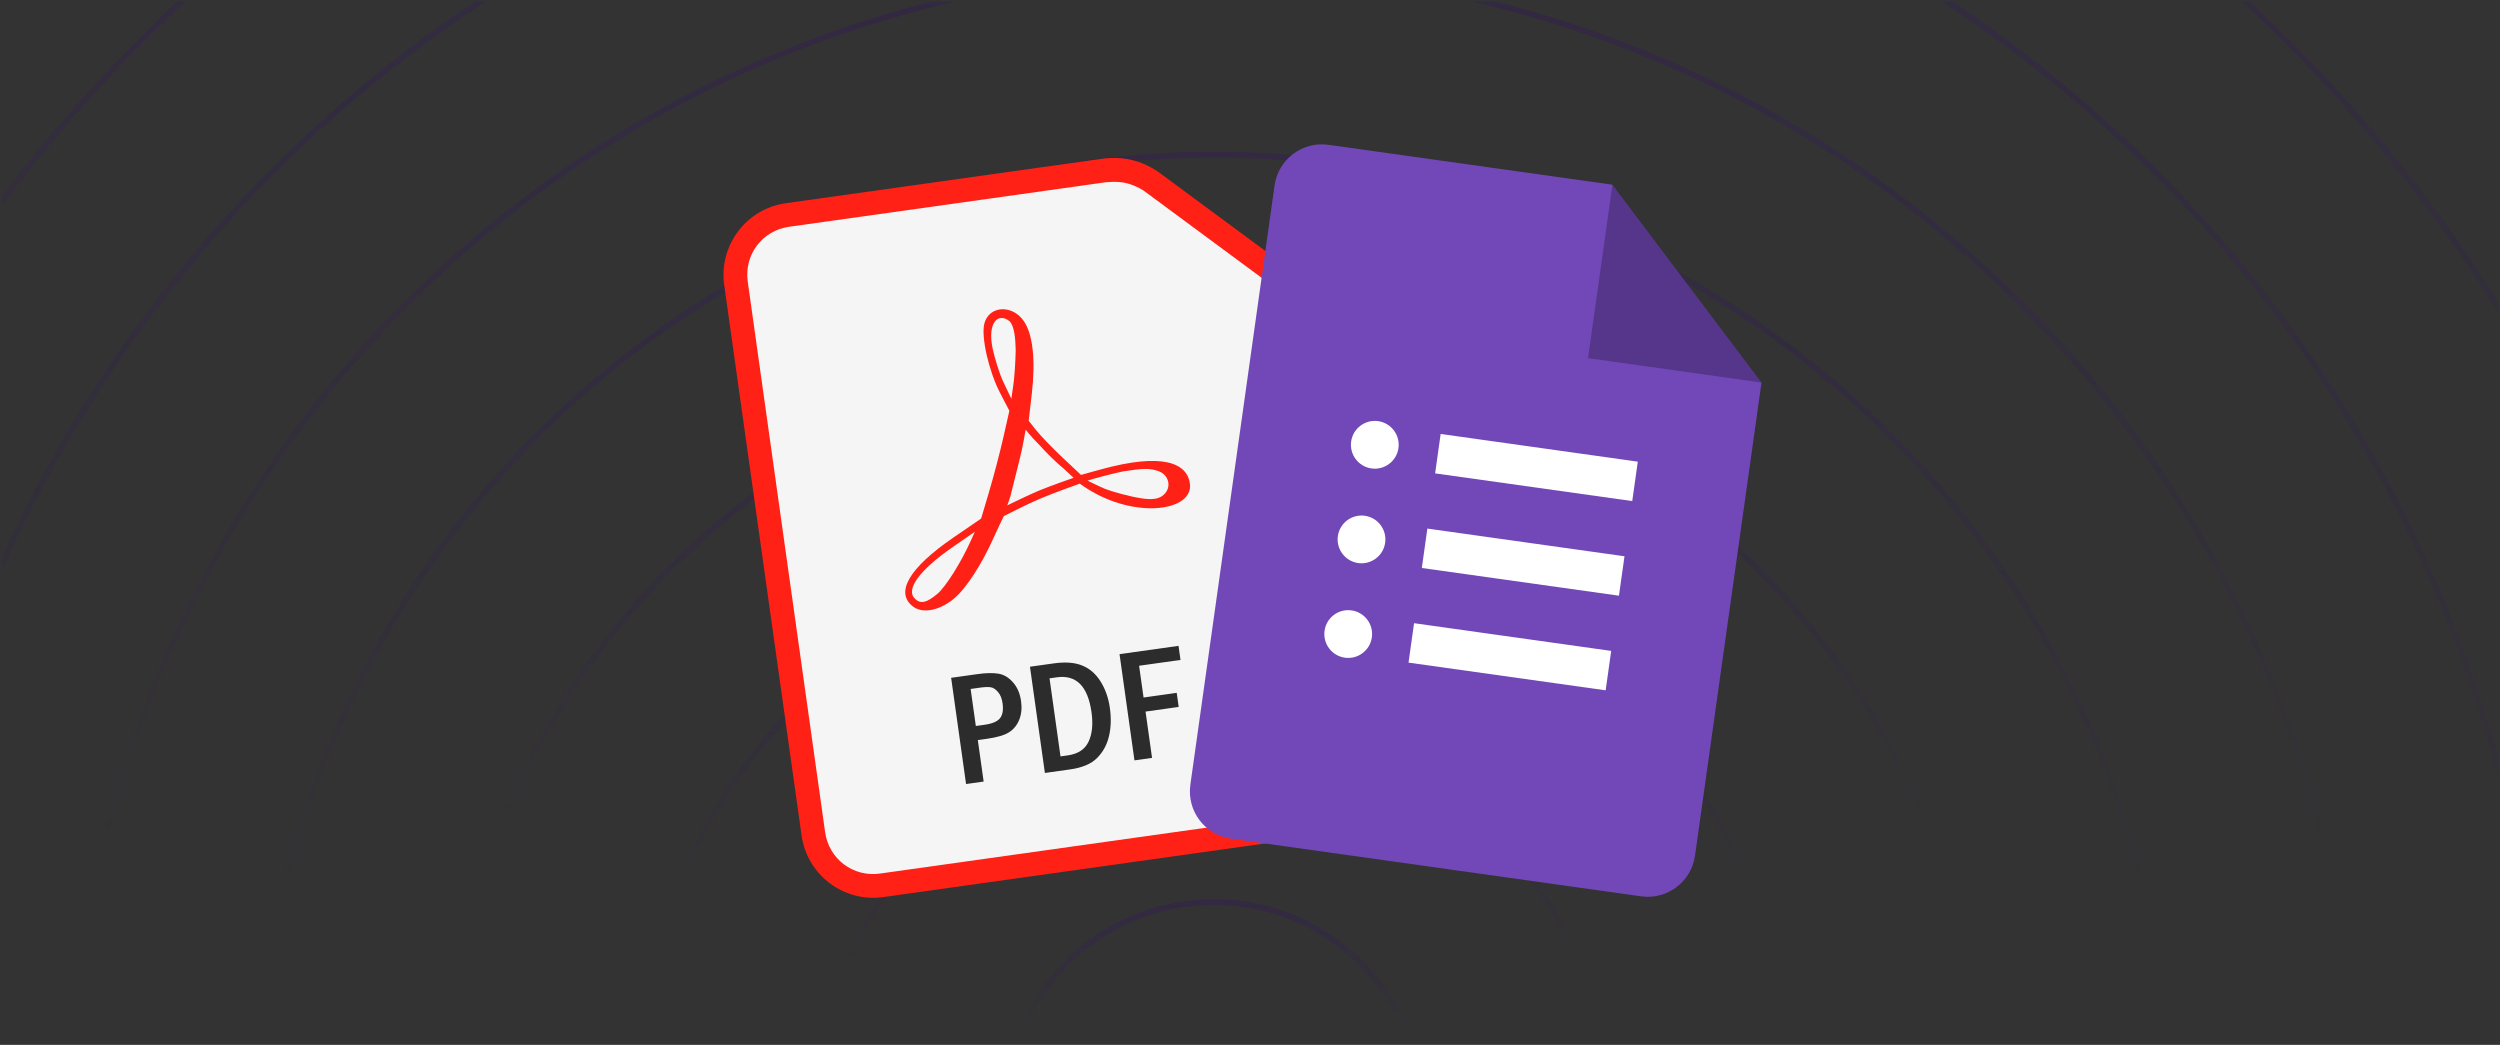<svg width="390" height="163" viewBox="0 0 390 163" fill="none" xmlns="http://www.w3.org/2000/svg">
<rect x="0" y="0" width="390" height="163" fill="#333333" stroke="none"/>
<g clip-path="url(#clip0_1235_13462)">
<g opacity="0.2">
<circle cx="189.332" cy="173.174" r="90.66" stroke="url(#paint0_linear_1235_13462)" stroke-width="0.911"/>
<circle cx="189.334" cy="173.174" r="61.411" stroke="url(#paint1_linear_1235_13462)" stroke-width="0.911"/>
<circle cx="189.332" cy="173.174" r="32.461" stroke="url(#paint2_linear_1235_13462)" stroke-width="0.911"/>
<circle cx="189.334" cy="173.173" r="119.709" stroke="url(#paint3_linear_1235_13462)" stroke-width="0.911"/>
<circle cx="189.334" cy="173.174" r="149.056" stroke="url(#paint4_linear_1235_13462)" stroke-width="0.911"/>
<circle cx="189.335" cy="173.174" r="178.007" stroke="url(#paint5_linear_1235_13462)" stroke-width="0.911"/>
<circle cx="189.335" cy="173.174" r="207.354" stroke="url(#paint6_linear_1235_13462)" stroke-width="0.911"/>
<circle cx="189.332" cy="173.174" r="236.304" stroke="url(#paint7_linear_1235_13462)" stroke-width="0.911"/>
<circle cx="189.336" cy="173.173" r="265.651" stroke="url(#paint8_linear_1235_13462)" stroke-width="0.911"/>
<circle cx="189.333" cy="173.174" r="294.602" stroke="url(#paint9_linear_1235_13462)" stroke-width="0.911"/>
<circle cx="189.335" cy="173.174" r="323.916" stroke="url(#paint10_linear_1235_13462)" stroke-width="0.911"/>
<circle cx="189.334" cy="173.174" r="352.9" stroke="url(#paint11_linear_1235_13462)" stroke-width="0.911"/>
<circle cx="189.333" cy="173.174" r="382.247" stroke="url(#paint12_linear_1235_13462)" stroke-width="0.911"/>
<circle cx="189.334" cy="173.174" r="440.544" stroke="url(#paint13_linear_1235_13462)" stroke-width="0.911"/>
</g>
<path d="M122.583 31.701C116.421 32.567 112.11 38.292 112.976 44.455L125.046 130.335C125.912 136.498 131.634 140.813 137.797 139.947L203.465 130.718C209.628 129.852 213.939 124.127 213.072 117.964L203.148 47.346C203.148 47.346 203.033 45.254 201.853 43.368C200.746 41.6 199.19 40.48 199.19 40.48C199.186 40.475 199.182 40.471 199.178 40.467L180.639 26.776C180.629 26.768 180.619 26.76 180.608 26.752C180.608 26.752 179.031 25.623 176.845 25.028C174.271 24.328 171.784 24.789 171.784 24.789L171.82 24.781L122.583 31.701Z" fill="#FF2116"/>
<path d="M123.1 35.375L172.337 28.455C172.349 28.453 172.361 28.452 172.374 28.45C172.374 28.45 174.345 28.192 175.872 28.608C177.342 29.008 178.451 29.77 178.459 29.775C178.459 29.775 178.467 29.781 178.467 29.781L196.959 43.441C196.959 43.441 198.084 44.337 198.708 45.334C199.211 46.139 199.456 47.707 199.456 47.707C199.458 47.733 199.46 47.759 199.463 47.785L209.399 118.481C209.988 122.673 207.14 126.456 202.949 127.045L137.28 136.274C133.089 136.864 129.308 134.012 128.719 129.82L116.649 43.939C116.06 39.747 118.908 35.964 123.1 35.375Z" fill="#F5F5F5"/>
<path d="M142.446 94.631C139.564 92.459 141.81 88.602 148.712 83.871L153.056 80.894L154.315 76.658C155.008 74.329 155.999 70.547 156.518 68.254L157.461 64.086L156.016 61.303C154.24 57.88 153.026 52.533 153.559 50.474C154.28 47.685 157.894 47.452 159.707 50.079C161.123 52.13 161.571 56.142 160.969 61.365L160.475 65.648L161.647 67.122C162.292 67.932 164.107 69.817 165.681 71.31L168.635 74.084L171.707 73.236C181.464 70.542 185.179 72.268 185.623 75.429C186.183 79.418 178.425 80.844 171.224 77.162C169.604 76.333 168.446 75.447 168.446 75.447C168.446 75.447 164.458 76.86 162.513 77.689C160.505 78.544 159.514 79.043 156.602 80.504C156.602 80.504 155.749 82.213 155.209 83.443C153.201 88.021 150.656 91.939 148.666 93.514C146.439 95.278 143.908 95.732 142.446 94.631ZM146.213 92.657C147.511 91.579 149.908 87.774 151.455 84.338L152.081 82.946L148.671 85.307C143.404 88.953 141.189 92.003 142.765 93.438C143.651 94.245 144.546 94.041 146.213 92.657ZM181.574 77.15C182.827 75.981 182.349 74.048 180.667 73.478C179.358 73.034 178.355 73.046 175.186 73.54C173.253 73.947 170.17 74.781 169.655 74.976C169.655 74.976 171.546 75.925 172.373 76.255C173.474 76.694 176.102 77.427 177.988 77.726C179.848 78.021 180.871 77.819 181.574 77.15ZM165.907 73.077C164.942 72.312 163.253 70.668 162.153 69.424C160.749 68.035 160 67.021 160 67.021C160 67.021 159.525 69.931 159.05 71.709L157.602 77.505L157.133 78.839C157.133 78.839 160.396 77.237 162.072 76.538C163.847 75.798 167.484 74.537 167.484 74.537L165.907 73.077ZM158.449 54.618C158.41 52.788 158.249 50.977 157.543 50.152C155.692 48.624 153.962 50.359 154.876 54.482C155.183 55.869 155.868 58.218 156.542 59.63L157.767 62.198L158.078 60.09C158.25 58.931 158.416 56.469 158.449 54.618Z" fill="#FF2116"/>
<path d="M148.377 105.738L152.48 105.161C153.791 104.977 154.873 104.953 155.726 105.089C156.577 105.217 157.342 105.666 158.02 106.438C158.697 107.201 159.119 108.177 159.286 109.367C159.439 110.46 159.345 111.43 159.002 112.279C158.659 113.128 158.127 113.78 157.408 114.236C156.696 114.691 155.547 115.03 153.96 115.253L152.54 115.453L153.449 121.923L150.706 122.309L148.377 105.738ZM151.419 107.477L152.231 113.255L153.591 113.064C154.805 112.894 155.611 112.549 156.008 112.031C156.414 111.512 156.545 110.743 156.402 109.723C156.295 108.962 156.055 108.369 155.681 107.942C155.307 107.508 154.926 107.265 154.539 107.212C154.158 107.149 153.572 107.174 152.779 107.286L151.419 107.477ZM160.674 104.009L164.401 103.486C166.206 103.232 167.692 103.349 168.858 103.837C170.032 104.324 170.983 105.16 171.711 106.346C172.447 107.53 172.923 108.891 173.139 110.428C173.366 112.047 173.319 113.527 172.995 114.868C172.679 116.2 172.062 117.327 171.143 118.248C170.233 119.168 168.83 119.762 166.937 120.028L163.003 120.581L160.674 104.009ZM163.727 105.821L165.438 117.998L166.579 117.837C168.174 117.613 169.254 116.9 169.819 115.698C170.384 114.488 170.536 112.961 170.277 111.115C169.706 107.052 167.903 105.234 164.868 105.661L163.727 105.821ZM174.647 102.046L183.849 100.753L184.158 102.95L177.7 103.857L178.396 108.811L183.567 108.084L183.876 110.281L178.705 111.008L179.72 118.231L176.976 118.617L174.647 102.046Z" fill="#2C2C2C"/>
<g clip-path="url(#clip1_1235_13462)">
<path d="M247.725 55.874L262.172 60.765L274.787 59.678L251.528 28.813L245.992 41.118L247.725 55.874Z" fill="#56368A"/>
<path d="M247.731 55.875L251.534 28.814L207.252 22.59C203.174 22.017 199.407 24.855 198.834 28.933L185.695 122.419C185.122 126.497 187.961 130.264 192.038 130.837L256.002 139.826C260.08 140.399 263.847 137.561 264.42 133.483L274.793 59.678L247.731 55.875Z" fill="#7248B9"/>
<path d="M209.803 102.6C207.767 102.314 206.345 100.427 206.631 98.391C206.917 96.356 208.804 94.933 210.84 95.22C212.876 95.506 214.298 97.393 214.012 99.428C213.726 101.464 211.839 102.886 209.803 102.6ZM211.877 87.839C209.842 87.553 208.42 85.666 208.706 83.63C208.992 81.595 210.879 80.173 212.915 80.459C214.95 80.745 216.372 82.632 216.086 84.668C215.8 86.703 213.913 88.125 211.877 87.839ZM213.952 73.078C211.916 72.792 210.494 70.905 210.78 68.869C211.066 66.834 212.953 65.412 214.989 65.698C217.025 65.984 218.447 67.871 218.161 69.907C217.875 71.942 215.988 73.364 213.952 73.078ZM250.482 107.69L219.73 103.368L220.594 97.218L251.346 101.54L250.482 107.69ZM252.556 92.929L221.804 88.607L222.669 82.457L253.421 86.779L252.556 92.929ZM254.631 78.168L223.879 73.846L224.743 67.696L255.495 72.018L254.631 78.168Z" fill="white"/>
</g>
</g>
<defs>
<linearGradient id="paint0_linear_1235_13462" x1="189.332" y1="82.059" x2="189.332" y2="264.29" gradientUnits="userSpaceOnUse">
<stop stop-color="#310080"/>
<stop offset="0.32" stop-color="#310080" stop-opacity="0"/>
</linearGradient>
<linearGradient id="paint1_linear_1235_13462" x1="189.334" y1="111.307" x2="189.334" y2="235.04" gradientUnits="userSpaceOnUse">
<stop stop-color="#310080"/>
<stop offset="0.32" stop-color="#310080" stop-opacity="0"/>
</linearGradient>
<linearGradient id="paint2_linear_1235_13462" x1="189.332" y1="140.258" x2="189.332" y2="206.091" gradientUnits="userSpaceOnUse">
<stop stop-color="#310080"/>
<stop offset="0.32" stop-color="#310080" stop-opacity="0"/>
</linearGradient>
<linearGradient id="paint3_linear_1235_13462" x1="189.334" y1="53.009" x2="189.334" y2="293.338" gradientUnits="userSpaceOnUse">
<stop stop-color="#310080"/>
<stop offset="0.32" stop-color="#310080" stop-opacity="0"/>
</linearGradient>
<linearGradient id="paint4_linear_1235_13462" x1="189.334" y1="23.662" x2="189.334" y2="322.685" gradientUnits="userSpaceOnUse">
<stop stop-color="#310080"/>
<stop offset="0.396" stop-color="#310080" stop-opacity="0"/>
</linearGradient>
<linearGradient id="paint5_linear_1235_13462" x1="189.335" y1="-5.288" x2="189.335" y2="351.636" gradientUnits="userSpaceOnUse">
<stop stop-color="#310080"/>
<stop offset="0.396" stop-color="#310080" stop-opacity="0"/>
</linearGradient>
<linearGradient id="paint6_linear_1235_13462" x1="189.335" y1="-34.636" x2="189.335" y2="380.983" gradientUnits="userSpaceOnUse">
<stop stop-color="#310080"/>
<stop offset="0.483" stop-color="#310080" stop-opacity="0"/>
</linearGradient>
<linearGradient id="paint7_linear_1235_13462" x1="189.332" y1="-63.586" x2="189.332" y2="409.934" gradientUnits="userSpaceOnUse">
<stop stop-color="#310080"/>
<stop offset="0.483" stop-color="#310080" stop-opacity="0"/>
</linearGradient>
<linearGradient id="paint8_linear_1235_13462" x1="189.336" y1="-92.934" x2="189.336" y2="439.28" gradientUnits="userSpaceOnUse">
<stop stop-color="#310080"/>
<stop offset="0.482" stop-color="#310080" stop-opacity="0"/>
</linearGradient>
<linearGradient id="paint9_linear_1235_13462" x1="189.333" y1="-121.884" x2="189.333" y2="468.231" gradientUnits="userSpaceOnUse">
<stop stop-color="#310080"/>
<stop offset="0.482" stop-color="#310080" stop-opacity="0"/>
</linearGradient>
<linearGradient id="paint10_linear_1235_13462" x1="189.335" y1="-151.198" x2="189.335" y2="497.546" gradientUnits="userSpaceOnUse">
<stop stop-color="#310080"/>
<stop offset="0.495" stop-color="#310080" stop-opacity="0"/>
</linearGradient>
<linearGradient id="paint11_linear_1235_13462" x1="189.334" y1="-180.182" x2="189.334" y2="526.529" gradientUnits="userSpaceOnUse">
<stop stop-color="#310080"/>
<stop offset="0.495" stop-color="#310080" stop-opacity="0"/>
</linearGradient>
<linearGradient id="paint12_linear_1235_13462" x1="189.333" y1="-209.528" x2="189.333" y2="555.876" gradientUnits="userSpaceOnUse">
<stop stop-color="#310080"/>
<stop offset="0.45" stop-color="#310080" stop-opacity="0"/>
</linearGradient>
<linearGradient id="paint13_linear_1235_13462" x1="189.334" y1="-267.826" x2="189.334" y2="614.174" gradientUnits="userSpaceOnUse">
<stop stop-color="#310080"/>
<stop offset="0.45" stop-color="#310080" stop-opacity="0"/>
</linearGradient>
<clipPath id="clip0_1235_13462">
<rect width="389.333" height="162" fill="white" transform="translate(0.334 0.208)"/>
</clipPath>
<clipPath id="clip1_1235_13462">
<rect width="79.499" height="109.31" fill="white" transform="translate(199.871 21.553) rotate(8)"/>
</clipPath>
</defs>
</svg>
